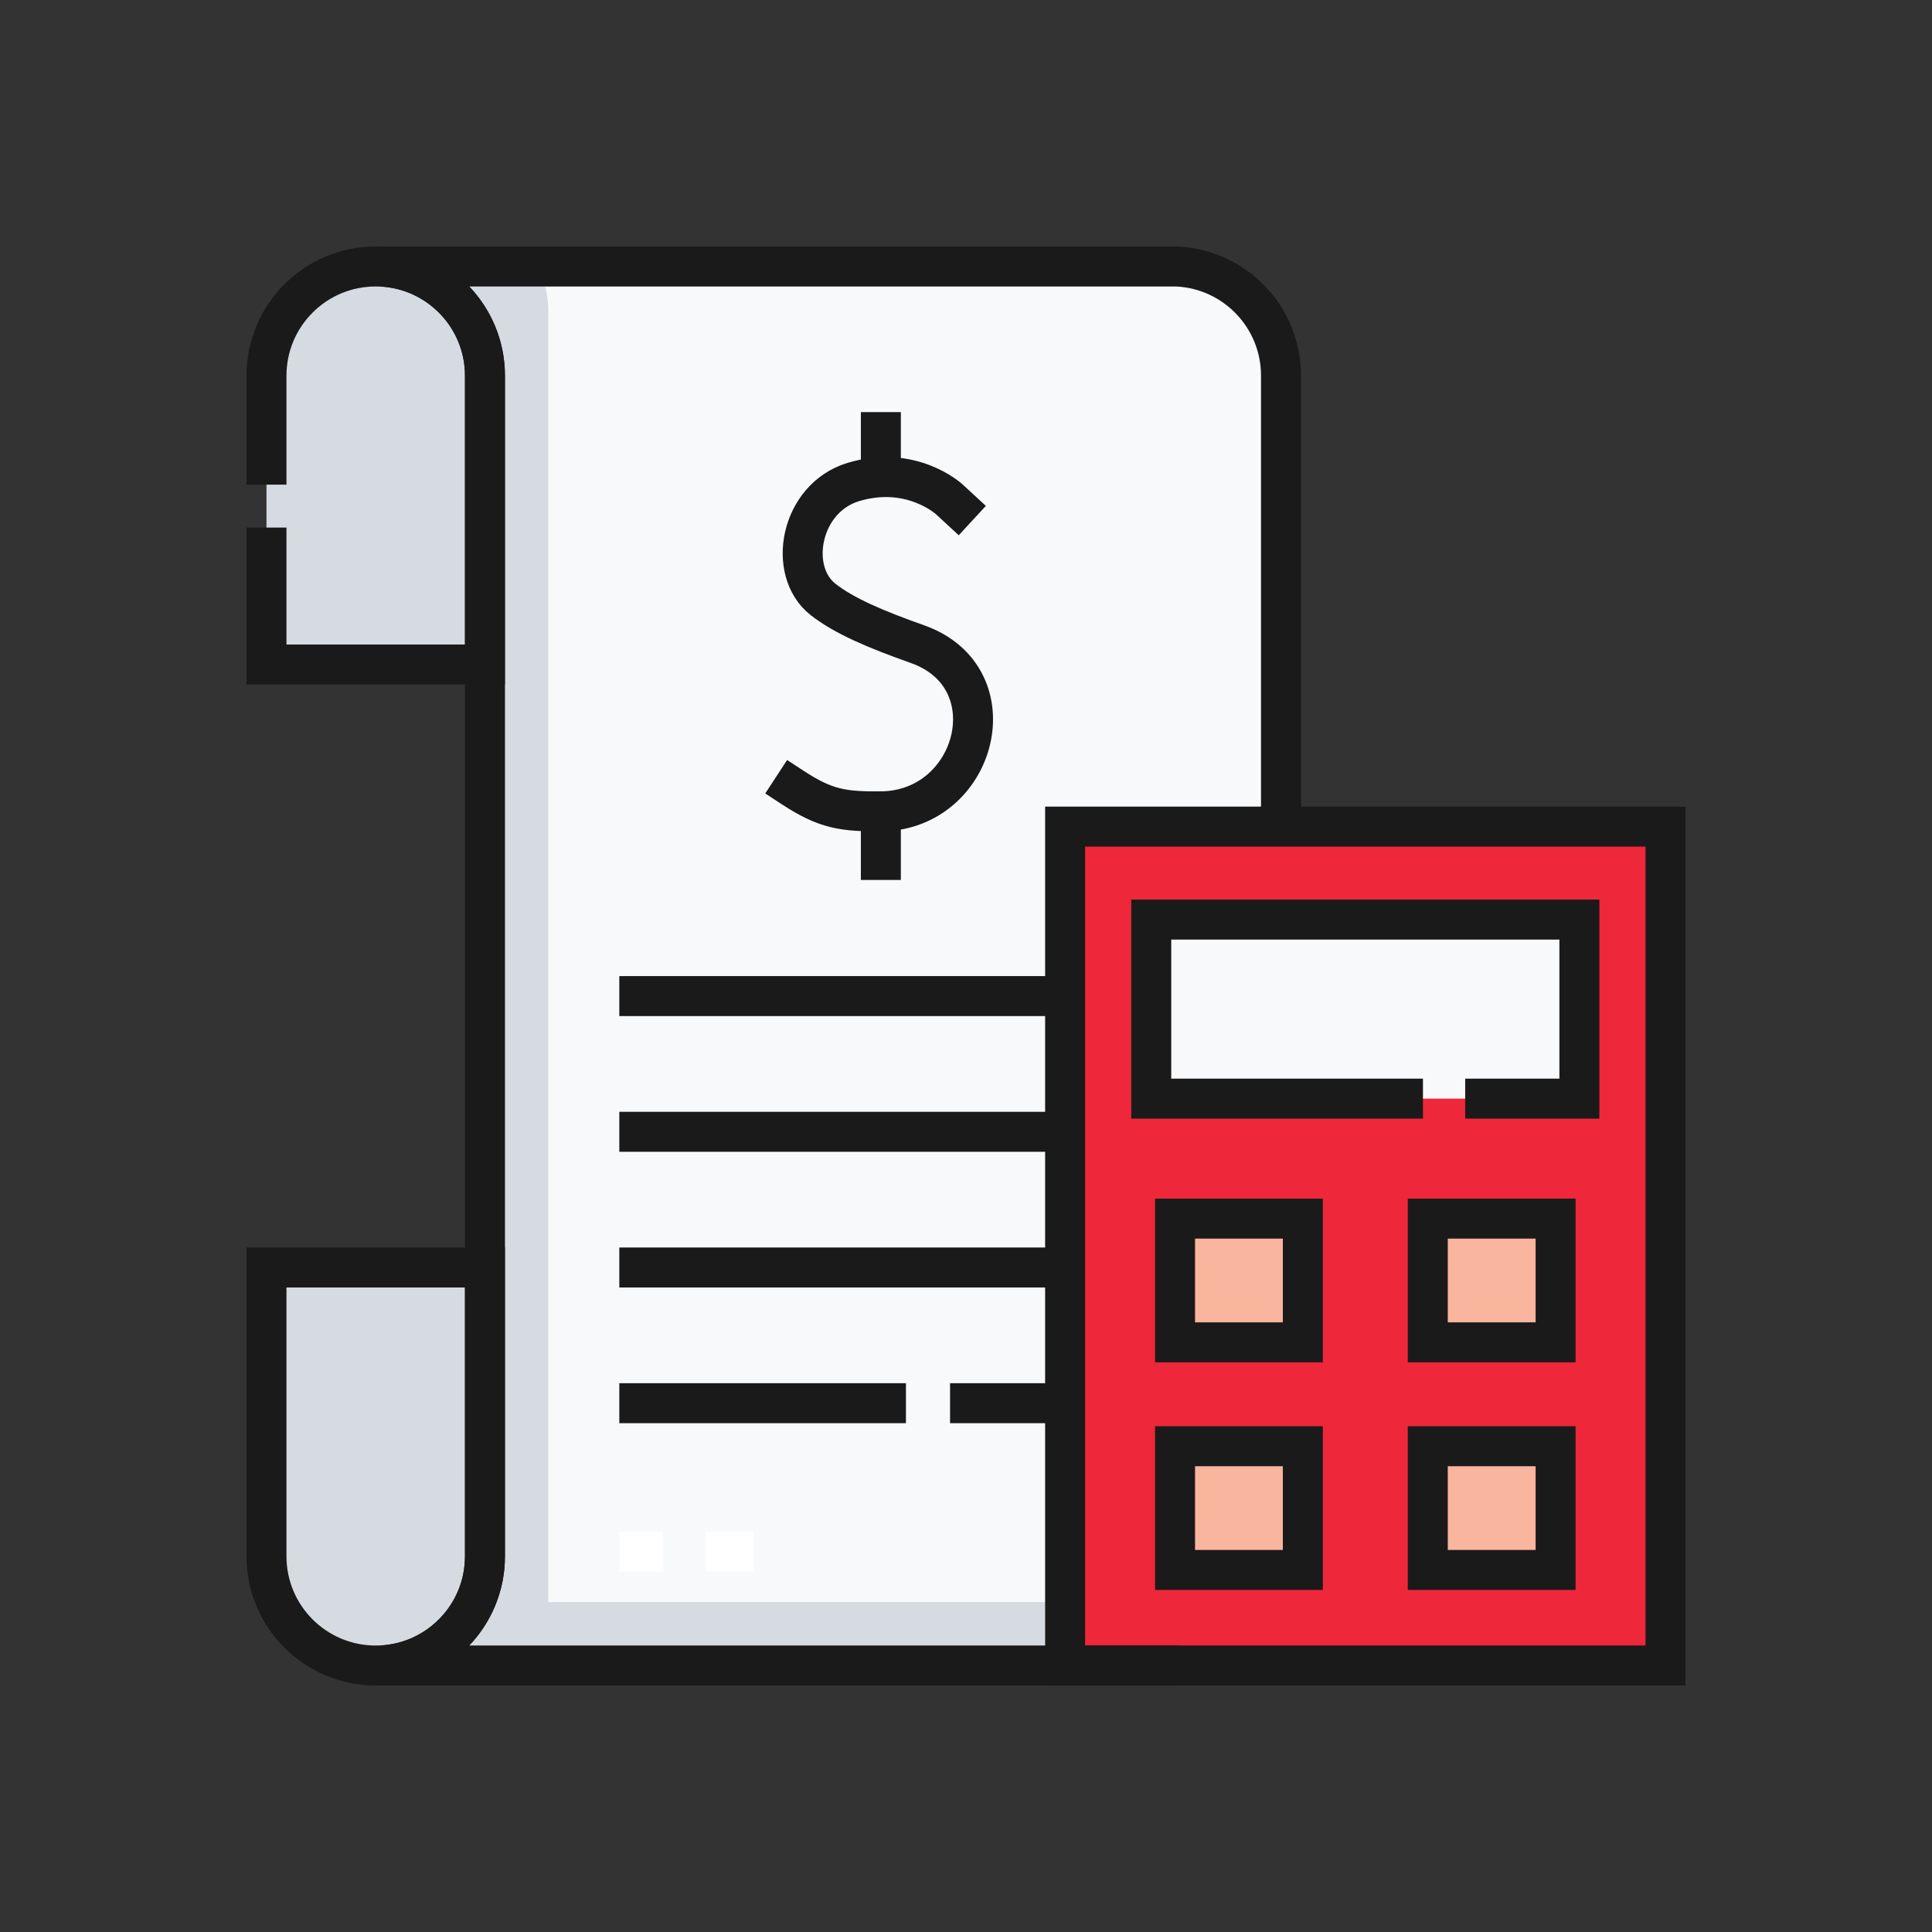 <svg width="145" height="145" viewBox="0 0 145 145" fill="none" xmlns="http://www.w3.org/2000/svg">
<rect x="0" y="0" width="145" height="145" fill="#333333" stroke="none"/>
<path d="M88.366 20.005H28.623C32.953 20.224 36.398 23.807 36.398 28.192V116.808C36.398 121.193 32.953 124.776 28.623 124.995H88.366C92.696 124.776 96.141 121.193 96.141 116.808V28.192C96.141 23.807 92.696 20.224 88.366 20.005Z" fill="#F8F9FB"/>
<path d="M95.609 119.72C94.483 122.685 91.685 124.827 88.366 124.996H28.622C32.953 124.776 36.397 121.193 36.397 116.809V28.191C36.397 23.807 32.953 20.224 28.622 20.004H40.398C40.895 21.08 41.152 22.252 41.15 23.437V120.242H93.12C93.972 120.199 94.811 120.023 95.609 119.72Z" fill="#D6DBE1"/>
<path d="M28.197 20C32.725 20 36.395 23.67 36.395 28.197V49.872H20V28.197C20 23.67 23.67 20 28.197 20ZM28.197 125C32.725 125 36.395 121.33 36.395 116.803V95.128H20V116.803C20 121.33 23.67 125 28.197 125Z" fill="#D6DBE1"/>
<path d="M79.939 62.038H125V124.995H79.939V62.038Z" fill="#EE273A"/>
<path d="M118.537 69.017V82.455H86.403V69.017H118.537Z" fill="#F8F9FB"/>
<path d="M88.189 91.46H97.781V100.745H88.189V91.46ZM107.158 91.46H116.751V100.745H107.158V91.46ZM88.189 108.543H97.781V117.827H88.189V108.543ZM107.158 108.543H116.751V117.827H107.158V108.543Z" fill="#F9B59E"/>
<path d="M20 36.373V28.197C20 23.67 23.67 20 28.197 20C32.725 20 36.395 23.67 36.395 28.197V49.872H20V39.595M28.197 125C32.725 125 36.395 121.33 36.395 116.803V95.128H20V116.803C20 121.33 23.67 125 28.197 125Z" stroke="#1A1A1A" stroke-width="3" stroke-miterlimit="10"/>
<path d="M88.366 124.996H28.622C32.953 124.776 36.399 121.193 36.399 116.809V28.191C36.399 23.807 32.953 20.224 28.622 20.004H88.366C92.697 20.224 96.141 23.807 96.141 28.191V62.038M46.48 74.758H79.939M46.48 84.943H79.939M46.48 95.128H79.939M71.303 105.312H79.939M46.48 105.312H67.993" stroke="#1A1A1A" stroke-width="3" stroke-miterlimit="10"/>
<path d="M49.771 116.444H46.48M56.549 116.444H52.958" stroke="white" stroke-width="3" stroke-miterlimit="10" stroke-dasharray="17 15"/>
<path d="M79.939 62.038H125V124.995H79.939V62.038Z" stroke="#1A1A1A" stroke-width="3" stroke-miterlimit="10"/>
<path d="M106.796 82.454H86.403V69.017H118.536V82.454H109.965M88.189 91.46H97.781V100.745H88.189V91.46ZM107.158 91.46H116.751V100.745H107.158V91.46ZM88.189 108.543H97.781V117.827H88.189V108.543ZM107.158 108.543H116.751V117.827H107.158V108.543Z" stroke="#1A1A1A" stroke-width="3" stroke-miterlimit="10"/>
<path d="M59.509 59.116C61.981 60.733 63.296 60.912 66.111 60.893C73.322 60.845 75.942 50.848 68.853 48.342C65.686 47.222 63.336 46.215 61.774 44.99C59.053 42.856 60.047 37.38 64.05 36.174C68.41 34.861 71.238 37.469 71.238 37.469L71.871 38.053M66.11 32.43V35.804M66.11 61.508V64.542" stroke="#1A1A1A" stroke-width="3" stroke-miterlimit="10" stroke-linecap="square"/>
</svg>
